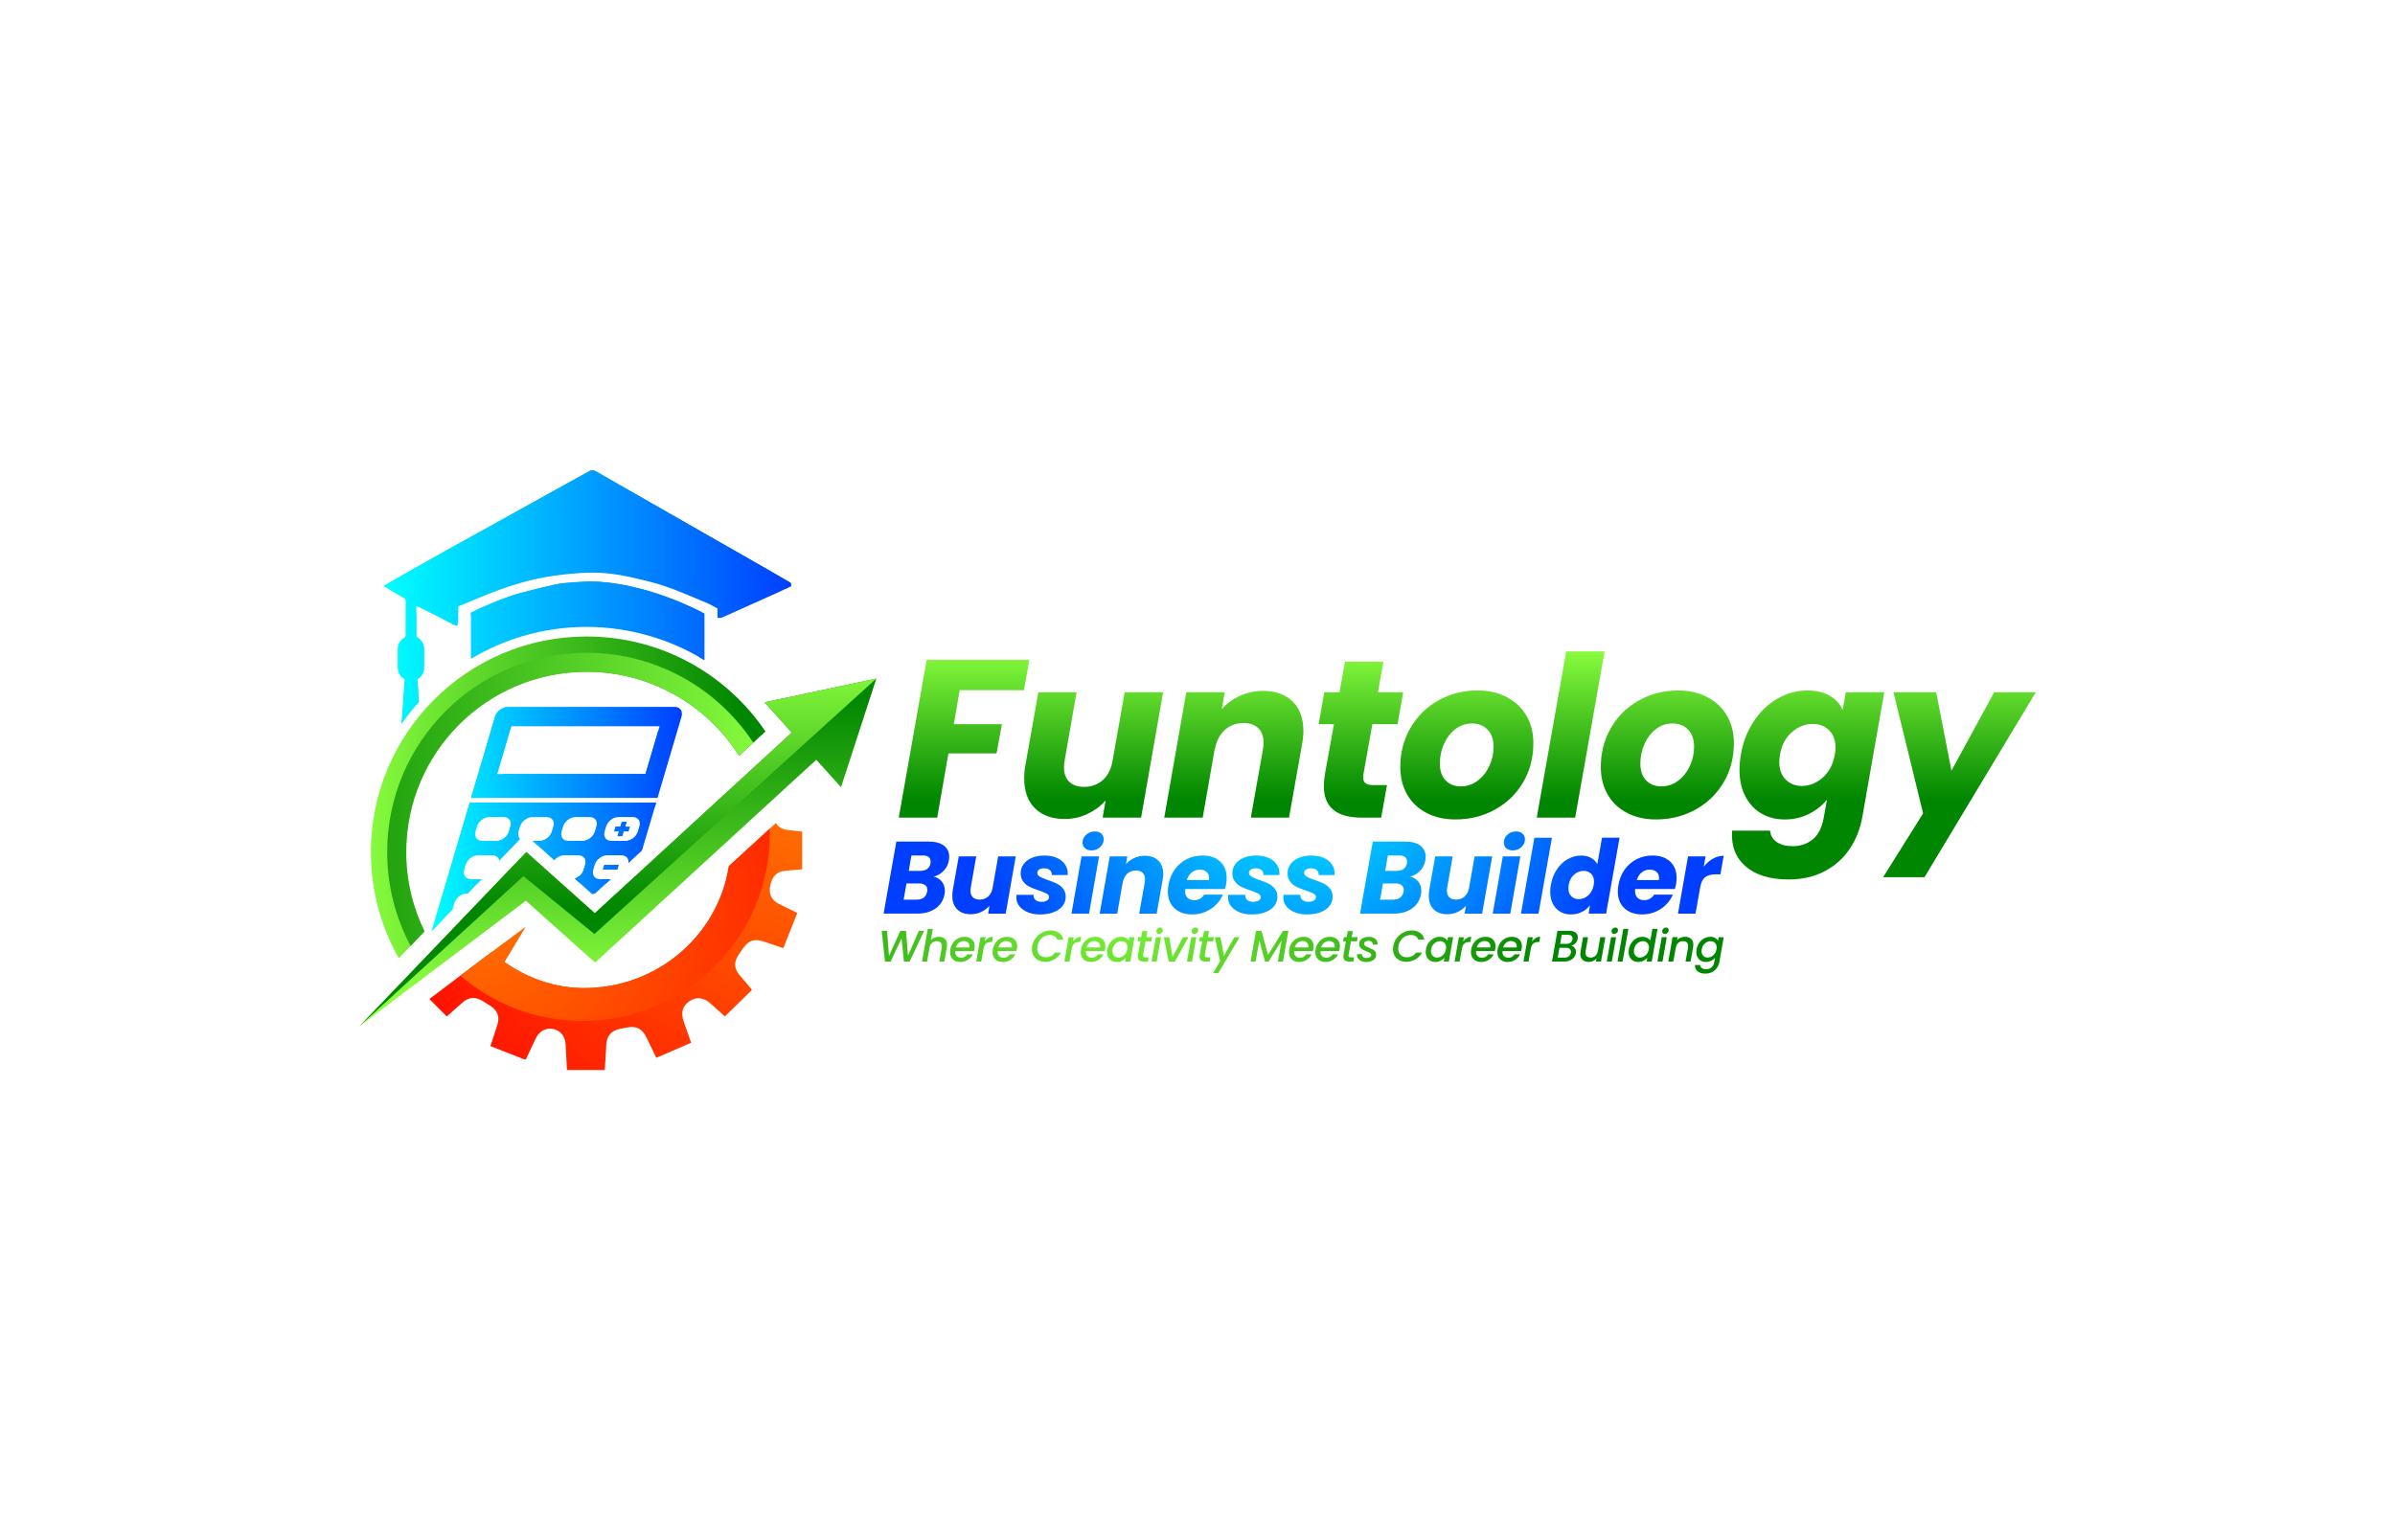<?xml version="1.0" encoding="UTF-8"?>
<svg id="Layer_1" xmlns="http://www.w3.org/2000/svg" xmlns:xlink="http://www.w3.org/1999/xlink" version="1.1" viewBox="0 0 1283.06 825.39">
  <!-- Generator: Adobe Illustrator 29.7.1, SVG Export Plug-In . SVG Version: 2.1.1 Build 8)  -->
  <defs>
    <style>
      .st0 {
        fill: url(#linear-gradient2);
      }

      .st1 {
        fill: url(#linear-gradient1);
      }

      .st2 {
        fill: url(#linear-gradient9);
      }

      .st3 {
        fill: url(#linear-gradient3);
      }

      .st4 {
        fill: url(#linear-gradient6);
      }

      .st5 {
        fill: url(#linear-gradient8);
      }

      .st6 {
        fill: url(#linear-gradient7);
      }

      .st7 {
        fill: url(#linear-gradient5);
      }

      .st8 {
        fill: url(#linear-gradient4);
      }

      .st9 {
        fill: url(#radial-gradient36);
      }

      .st10 {
        fill: url(#radial-gradient37);
      }

      .st11 {
        fill: url(#radial-gradient34);
      }

      .st12 {
        fill: url(#radial-gradient33);
      }

      .st13 {
        fill: url(#radial-gradient38);
      }

      .st14 {
        fill: url(#radial-gradient32);
      }

      .st15 {
        fill: url(#radial-gradient30);
      }

      .st16 {
        fill: url(#radial-gradient31);
      }

      .st17 {
        fill: url(#radial-gradient35);
      }

      .st18 {
        fill: url(#radial-gradient39);
      }

      .st19 {
        fill: url(#radial-gradient51);
      }

      .st20 {
        fill: url(#radial-gradient50);
      }

      .st21 {
        fill: url(#radial-gradient23);
      }

      .st22 {
        fill: url(#radial-gradient22);
      }

      .st23 {
        fill: url(#radial-gradient20);
      }

      .st24 {
        fill: url(#radial-gradient26);
      }

      .st25 {
        fill: url(#radial-gradient25);
      }

      .st26 {
        fill: url(#radial-gradient24);
      }

      .st27 {
        fill: url(#radial-gradient27);
      }

      .st28 {
        fill: url(#radial-gradient21);
      }

      .st29 {
        fill: url(#radial-gradient28);
      }

      .st30 {
        fill: url(#radial-gradient29);
      }

      .st31 {
        fill: url(#radial-gradient16);
      }

      .st32 {
        fill: url(#radial-gradient17);
      }

      .st33 {
        fill: url(#radial-gradient12);
      }

      .st34 {
        fill: url(#radial-gradient15);
      }

      .st35 {
        fill: url(#radial-gradient18);
      }

      .st36 {
        fill: url(#radial-gradient10);
      }

      .st37 {
        fill: url(#radial-gradient19);
      }

      .st38 {
        fill: url(#radial-gradient13);
      }

      .st39 {
        fill: url(#radial-gradient11);
      }

      .st40 {
        fill: url(#radial-gradient14);
      }

      .st41 {
        fill: url(#radial-gradient42);
      }

      .st42 {
        fill: url(#radial-gradient41);
      }

      .st43 {
        fill: url(#radial-gradient40);
      }

      .st44 {
        fill: url(#radial-gradient45);
      }

      .st45 {
        fill: url(#radial-gradient44);
      }

      .st46 {
        fill: url(#radial-gradient43);
      }

      .st47 {
        fill: url(#radial-gradient49);
      }

      .st48 {
        fill: url(#radial-gradient48);
      }

      .st49 {
        fill: url(#radial-gradient47);
      }

      .st50 {
        fill: url(#radial-gradient46);
      }

      .st51 {
        fill: url(#linear-gradient13);
      }

      .st52 {
        fill: url(#linear-gradient12);
      }

      .st53 {
        fill: url(#linear-gradient15);
      }

      .st54 {
        fill: url(#linear-gradient16);
      }

      .st55 {
        fill: url(#linear-gradient11);
      }

      .st56 {
        fill: url(#linear-gradient10);
      }

      .st57 {
        fill: url(#linear-gradient14);
      }

      .st58 {
        fill: url(#radial-gradient);
      }

      .st59 {
        fill: url(#linear-gradient);
      }

      .st60 {
        fill: url(#radial-gradient1);
      }

      .st61 {
        fill: url(#radial-gradient6);
      }

      .st62 {
        fill: url(#radial-gradient9);
      }

      .st63 {
        fill: url(#radial-gradient8);
      }

      .st64 {
        fill: url(#radial-gradient3);
      }

      .st65 {
        fill: url(#radial-gradient2);
      }

      .st66 {
        fill: url(#radial-gradient5);
      }

      .st67 {
        fill: url(#radial-gradient4);
      }

      .st68 {
        fill: url(#radial-gradient7);
      }
    </style>
    <linearGradient id="linear-gradient" x1="330.97" y1="532.16" x2="330.97" y2="373.33" gradientUnits="userSpaceOnUse">
      <stop offset="0" stop-color="#8cff3f"/>
      <stop offset="1" stop-color="#008600"/>
    </linearGradient>
    <linearGradient id="linear-gradient1" x1="231.28" y1="438.98" x2="365.34" y2="438.98" gradientUnits="userSpaceOnUse">
      <stop offset="0" stop-color="aqua"/>
      <stop offset="1" stop-color="#003fff"/>
    </linearGradient>
    <linearGradient id="linear-gradient2" x2="365.18" xlink:href="#linear-gradient1"/>
    <linearGradient id="linear-gradient3" x1="205.65" y1="319.93" x2="423.78" y2="319.93" xlink:href="#linear-gradient1"/>
    <linearGradient id="linear-gradient4" x1="205.65" y1="319.93" x2="423.78" y2="319.93" xlink:href="#linear-gradient1"/>
    <linearGradient id="linear-gradient5" x1="330.97" y1="352.04" x2="330.97" y2="486.56" xlink:href="#linear-gradient"/>
    <linearGradient id="linear-gradient6" x1="189.32" y1="427.29" x2="398.28" y2="427.29" xlink:href="#linear-gradient"/>
    <linearGradient id="linear-gradient7" x1="418.24" y1="428.36" x2="140.69" y2="428.36" xlink:href="#linear-gradient"/>
    <radialGradient id="radial-gradient" cx="432.49" cy="429.46" fx="432.49" fy="429.46" r="269.78" gradientUnits="userSpaceOnUse">
      <stop offset="0" stop-color="#ff7200"/>
      <stop offset="1" stop-color="red"/>
    </radialGradient>
    <radialGradient id="radial-gradient1" cx="257.18" cy="487.53" fx="257.18" fy="487.53" r="251.45" xlink:href="#radial-gradient"/>
    <radialGradient id="radial-gradient2" cx="257.18" cy="487.53" fx="257.18" fy="487.53" r="251.45" xlink:href="#radial-gradient"/>
    <linearGradient id="linear-gradient8" x1="516.47" y1="346.68" x2="516.47" y2="428.51" xlink:href="#linear-gradient"/>
    <linearGradient id="linear-gradient9" x1="585.9" y1="346.68" x2="585.9" y2="428.51" xlink:href="#linear-gradient"/>
    <linearGradient id="linear-gradient10" x1="660.98" y1="346.68" x2="660.98" y2="428.51" xlink:href="#linear-gradient"/>
    <linearGradient id="linear-gradient11" x1="729.09" y1="346.68" x2="729.09" y2="428.51" xlink:href="#linear-gradient"/>
    <linearGradient id="linear-gradient12" x1="785.81" y1="346.68" x2="785.81" y2="428.51" xlink:href="#linear-gradient"/>
    <linearGradient id="linear-gradient13" x1="841.45" y1="346.68" x2="841.45" y2="428.51" xlink:href="#linear-gradient"/>
    <linearGradient id="linear-gradient14" x1="893.23" y1="346.68" x2="893.23" y2="428.51" xlink:href="#linear-gradient"/>
    <linearGradient id="linear-gradient15" x1="968.64" y1="346.68" x2="968.64" y2="428.51" xlink:href="#linear-gradient"/>
    <linearGradient id="linear-gradient16" x1="1049.73" y1="346.68" x2="1049.73" y2="428.51" xlink:href="#linear-gradient"/>
    <radialGradient id="radial-gradient3" cx="695.14" cy="405.5" fx="695.14" fy="405.5" r="180.21" gradientUnits="userSpaceOnUse">
      <stop offset="0" stop-color="aqua"/>
      <stop offset="1" stop-color="#003fff"/>
    </radialGradient>
    <radialGradient id="radial-gradient4" cx="695.14" cy="405.5" fx="695.14" fy="405.5" r="180.21" xlink:href="#radial-gradient3"/>
    <radialGradient id="radial-gradient5" cx="695.14" cy="405.5" fx="695.14" fy="405.5" r="180.21" xlink:href="#radial-gradient3"/>
    <radialGradient id="radial-gradient6" cx="695.14" cy="405.5" fx="695.14" fy="405.5" r="180.21" xlink:href="#radial-gradient3"/>
    <radialGradient id="radial-gradient7" cx="695.14" cy="405.5" fx="695.14" fy="405.5" r="180.21" xlink:href="#radial-gradient3"/>
    <radialGradient id="radial-gradient8" cx="695.14" cy="405.5" fx="695.14" fy="405.5" r="180.21" xlink:href="#radial-gradient3"/>
    <radialGradient id="radial-gradient9" cx="695.14" cy="405.5" fx="695.14" fy="405.5" r="180.21" xlink:href="#radial-gradient3"/>
    <radialGradient id="radial-gradient10" cx="695.14" cy="405.5" fx="695.14" fy="405.5" r="180.21" xlink:href="#radial-gradient3"/>
    <radialGradient id="radial-gradient11" cx="695.14" fx="695.14" r="180.21" xlink:href="#radial-gradient3"/>
    <radialGradient id="radial-gradient12" cx="695.14" cy="405.5" fx="695.14" fy="405.5" r="180.21" xlink:href="#radial-gradient3"/>
    <radialGradient id="radial-gradient13" cx="695.14" cy="405.5" fx="695.14" fy="405.5" r="180.21" xlink:href="#radial-gradient3"/>
    <radialGradient id="radial-gradient14" cx="695.14" cy="405.5" fx="695.14" fy="405.5" r="180.21" xlink:href="#radial-gradient3"/>
    <radialGradient id="radial-gradient15" cx="695.14" cy="405.5" fx="695.14" fy="405.5" r="180.21" xlink:href="#radial-gradient3"/>
    <radialGradient id="radial-gradient16" cx="695.14" cy="405.5" fx="695.14" fy="405.5" r="180.21" xlink:href="#radial-gradient3"/>
    <radialGradient id="radial-gradient17" cx="695.14" cy="405.5" fx="695.14" fy="405.5" r="180.21" xlink:href="#radial-gradient3"/>
    <radialGradient id="radial-gradient18" cx="599.93" cy="462.24" fx="599.93" fy="462.24" r="234.38" gradientUnits="userSpaceOnUse">
      <stop offset="0" stop-color="#8cff3f"/>
      <stop offset="1" stop-color="#008600"/>
    </radialGradient>
    <radialGradient id="radial-gradient19" cx="599.93" cy="462.24" fx="599.93" fy="462.24" r="234.38" xlink:href="#radial-gradient18"/>
    <radialGradient id="radial-gradient20" cx="599.93" cy="462.24" fx="599.93" fy="462.24" r="234.38" xlink:href="#radial-gradient18"/>
    <radialGradient id="radial-gradient21" cx="599.93" cy="462.24" fx="599.93" fy="462.24" r="234.38" xlink:href="#radial-gradient18"/>
    <radialGradient id="radial-gradient22" cx="599.93" cy="462.24" fx="599.93" fy="462.24" r="234.38" xlink:href="#radial-gradient18"/>
    <radialGradient id="radial-gradient23" cx="599.93" cy="462.24" fx="599.93" fy="462.24" r="234.38" xlink:href="#radial-gradient18"/>
    <radialGradient id="radial-gradient24" cx="599.93" cy="462.24" fx="599.93" fy="462.24" r="234.38" xlink:href="#radial-gradient18"/>
    <radialGradient id="radial-gradient25" cx="599.93" cy="462.24" fx="599.93" fy="462.24" r="234.38" xlink:href="#radial-gradient18"/>
    <radialGradient id="radial-gradient26" cx="599.93" cy="462.24" fx="599.93" fy="462.24" r="234.38" xlink:href="#radial-gradient18"/>
    <radialGradient id="radial-gradient27" cx="599.93" cy="462.24" fx="599.93" fy="462.24" r="234.38" xlink:href="#radial-gradient18"/>
    <radialGradient id="radial-gradient28" cx="599.93" cy="462.24" fx="599.93" fy="462.24" r="234.38" xlink:href="#radial-gradient18"/>
    <radialGradient id="radial-gradient29" cx="599.93" cy="462.24" fx="599.93" fy="462.24" r="234.38" xlink:href="#radial-gradient18"/>
    <radialGradient id="radial-gradient30" cx="599.93" cy="462.24" fx="599.93" fy="462.24" r="234.38" xlink:href="#radial-gradient18"/>
    <radialGradient id="radial-gradient31" cx="599.93" cy="462.24" fx="599.93" fy="462.24" r="234.38" xlink:href="#radial-gradient18"/>
    <radialGradient id="radial-gradient32" cx="599.93" cy="462.24" fx="599.93" fy="462.24" r="234.38" xlink:href="#radial-gradient18"/>
    <radialGradient id="radial-gradient33" cx="599.93" cy="462.24" fx="599.93" fy="462.24" r="234.38" xlink:href="#radial-gradient18"/>
    <radialGradient id="radial-gradient34" cx="599.93" cy="462.24" fx="599.93" fy="462.24" r="234.38" xlink:href="#radial-gradient18"/>
    <radialGradient id="radial-gradient35" cx="599.93" cy="462.24" fx="599.93" fy="462.24" r="234.38" xlink:href="#radial-gradient18"/>
    <radialGradient id="radial-gradient36" cx="599.93" cy="462.24" fx="599.93" fy="462.24" r="234.38" xlink:href="#radial-gradient18"/>
    <radialGradient id="radial-gradient37" cx="599.93" cy="462.24" fx="599.93" fy="462.24" r="234.38" xlink:href="#radial-gradient18"/>
    <radialGradient id="radial-gradient38" cx="599.93" cy="462.24" fx="599.93" fy="462.24" r="234.38" xlink:href="#radial-gradient18"/>
    <radialGradient id="radial-gradient39" cx="599.93" cy="462.24" fx="599.93" fy="462.24" r="234.38" xlink:href="#radial-gradient18"/>
    <radialGradient id="radial-gradient40" cx="599.93" cy="462.24" fx="599.93" fy="462.24" r="234.38" xlink:href="#radial-gradient18"/>
    <radialGradient id="radial-gradient41" cx="599.93" cy="462.24" fx="599.93" fy="462.24" r="234.38" xlink:href="#radial-gradient18"/>
    <radialGradient id="radial-gradient42" cx="599.93" cy="462.24" fx="599.93" fy="462.24" r="234.38" xlink:href="#radial-gradient18"/>
    <radialGradient id="radial-gradient43" cx="599.93" cy="462.24" fx="599.93" fy="462.24" r="234.38" xlink:href="#radial-gradient18"/>
    <radialGradient id="radial-gradient44" cx="599.93" cy="462.24" fx="599.93" fy="462.24" r="234.38" xlink:href="#radial-gradient18"/>
    <radialGradient id="radial-gradient45" cx="599.93" cy="462.24" fx="599.93" fy="462.24" r="234.38" xlink:href="#radial-gradient18"/>
    <radialGradient id="radial-gradient46" cx="599.93" cy="462.24" fx="599.93" fy="462.24" r="234.38" xlink:href="#radial-gradient18"/>
    <radialGradient id="radial-gradient47" cx="599.93" cy="462.24" fx="599.93" fy="462.24" r="234.38" xlink:href="#radial-gradient18"/>
    <radialGradient id="radial-gradient48" cx="599.93" cy="462.24" fx="599.93" fy="462.24" r="234.38" xlink:href="#radial-gradient18"/>
    <radialGradient id="radial-gradient49" cx="599.93" cy="462.24" fx="599.93" fy="462.24" r="234.38" xlink:href="#radial-gradient18"/>
    <radialGradient id="radial-gradient50" cx="599.93" cy="462.24" fx="599.93" fy="462.24" r="234.38" xlink:href="#radial-gradient18"/>
    <radialGradient id="radial-gradient51" cx="599.93" cy="462.24" fx="599.93" fy="462.24" r="234.38" xlink:href="#radial-gradient18"/>
  </defs>
  <g>
    <polygon class="st59" points="469.48 363.64 409.6 376.36 424.19 392.56 318.64 489.37 281.96 456.59 192.45 550.04 281.73 482.69 318.81 515.83 437.31 407.14 450.56 421.86 469.48 363.64"/>
    <path class="st1" d="M330.85,448.09h2.56l.76-2.56h2.56l.76-2.56h-2.56l.76-2.56h-2.56l-.76,2.56h-2.56l-.76,2.56h2.56l-.76,2.56ZM361.51,378.93h-89.65c-2.83,0-5.8,2.29-6.64,5.12l-12.86,43.54h99.89l12.86-43.54c.84-2.83-.78-5.12-3.61-5.12ZM345.8,414.79h-79.4l7.56-25.61h79.4l-7.56,25.61ZM322.99,466.02h7.68l.76-2.56h-7.68l-.76,2.56ZM231.28,499.02l11.22-11.72c.04-.26.07-.52.15-.79l.76-2.56c.84-2.83,3.81-5.12,6.64-5.12h.57l7.36-7.68h-5.67c-2.83,0-4.45-2.29-3.61-5.12l.76-2.56c.84-2.83,3.81-5.12,6.64-5.12h7.68c2.01,0,3.39,1.17,3.73,2.86l11.12-11.61c-.95-.94-1.32-2.39-.83-4.05l.76-2.56c.84-2.83,3.81-5.12,6.64-5.12h7.68c2.83,0,4.45,2.29,3.61,5.12l-.76,2.56c-.84,2.83-3.81,5.12-6.64,5.12h-3.72l11.57,10.34c1.34-1.58,3.32-2.66,5.25-2.66h7.68c2.83,0,4.45,2.29,3.61,5.12l-.76,2.56c-.65,2.22-2.62,4.08-4.8,4.8l9.35,8.35c.49-.17.98-.26,1.48-.3l8.42-7.73h-5.72c-2.83,0-4.45-2.29-3.61-5.12l.76-2.56c.84-2.83,3.81-5.12,6.64-5.12h7.68c2.46,0,4,1.73,3.81,4.04l7.19-6.59,7.57-25.62h-99.89l-20.33,68.86ZM323.92,445.53l.76-2.56c.84-2.83,3.81-5.12,6.64-5.12h7.68c2.83,0,4.45,2.29,3.61,5.12l-.76,2.56c-.84,2.83-3.81,5.12-6.64,5.12h-7.68c-2.83,0-4.45-2.29-3.61-5.12ZM300.87,445.53l.76-2.56c.84-2.83,3.81-5.12,6.64-5.12h7.68c2.83,0,4.45,2.29,3.61,5.12l-.76,2.56c-.84,2.83-3.81,5.12-6.64,5.12h-7.68c-2.83,0-4.45-2.29-3.61-5.12ZM254.76,445.53l.76-2.56c.84-2.83,3.81-5.12,6.64-5.12h7.68c2.83,0,4.45,2.29,3.61,5.12l-.76,2.56c-.84,2.83-3.81,5.12-6.64,5.12h-7.68c-2.83,0-4.45-2.29-3.61-5.12Z"/>
    <path class="st0" d="M322.99,466.02h3.09l.05-.17h4.59l.7-2.39h-7.68l-.76,2.56ZM320.2,470.94c.43,1.54,1.76,2.58,3.66,2.58h.73l2.6-2.39h-5.72c-.46,0-.88-.08-1.28-.2ZM321.94,445.35c.7-2.37-.33-4.34-2.33-4.93.21.75.22,1.61-.05,2.54l-.76,2.56c-.84,2.83-3.81,5.12-6.64,5.12h-7.68c-.46,0-.88-.08-1.28-.2.43,1.54,1.76,2.58,3.66,2.58h7.68c2.83,0,5.8-2.29,6.64-5.12l.76-2.56ZM345.8,414.79h-76.31l-.7,2.39h79.4l7.56-25.61h-3.09l-6.86,23.23ZM333.12,440.4l-.76,2.56h-2.56l-.76,2.56h2.56l-.76,2.56h2.56l.05-.18h-2.03l.76-2.56h2.56l.7-2.39h-.53l.76-2.56h-2.56ZM231.28,499.02l4.47-4.66,18.25-61.81h96.8l.7-2.39h-99.89l-20.33,68.86ZM336.76,462.38l1-.91c-.33-.24-.71-.42-1.14-.55.12.45.18.94.14,1.46ZM361.51,378.93h-89.65c-2.83,0-5.8,2.29-6.64,5.12l-12.86,43.54h3.09l12.15-41.16c.84-2.83,3.81-5.12,6.64-5.12h89.65c.46,0,.88.08,1.28.2-.43-1.54-1.76-2.58-3.66-2.58ZM267.52,461.19l.19-.2c-.09-.03-.18-.07-.28-.09.03.1.06.19.08.29ZM296.55,440.43c.21.75.22,1.61-.05,2.54l-.76,2.56c-.84,2.83-3.81,5.12-6.64,5.12h-3.72l2.67,2.39h3.44c2.83,0,5.8-2.29,6.64-5.12l.76-2.56c.7-2.37-.33-4.34-2.33-4.93ZM313.55,460.92c.21.75.22,1.61-.05,2.54l-.76,2.56c-.65,2.22-2.62,4.08-4.8,4.8l2.58,2.31c2.1-.76,3.97-2.57,4.6-4.72l.76-2.56c.7-2.37-.33-4.34-2.33-4.93ZM342.66,440.43c.21.75.22,1.61-.05,2.54l-.76,2.56c-.84,2.83-3.81,5.12-6.64,5.12h-7.68c-.46,0-.88-.08-1.28-.2.43,1.54,1.76,2.58,3.66,2.58h7.68c2.83,0,5.8-2.29,6.64-5.12l.76-2.56c.7-2.37-.33-4.34-2.33-4.93ZM273.5,440.43c.21.75.22,1.61-.05,2.54l-.76,2.56c-.84,2.83-3.81,5.12-6.64,5.12h-7.68c-.46,0-.88-.08-1.28-.2.43,1.54,1.76,2.58,3.66,2.58h7.68c2.83,0,5.8-2.29,6.64-5.12l.76-2.56c.7-2.37-.33-4.34-2.33-4.93ZM251.05,470.94c.43,1.54,1.76,2.58,3.66,2.58h.99l2.29-2.39h-5.67c-.46,0-.88-.08-1.28-.2Z"/>
    <path class="st3" d="M343.62,315.63c-7.9-2.1-15.9-3.51-24.03-3.93-4.4-.22-8.85.13-13.26.42-3.07.2-6.16.52-9.17,1.18-5.86,1.27-11.69,2.71-17.49,4.27-7.91,2.12-15.47,5.27-22.93,8.61-1.55.69-3.04,1.51-4.46,2.22v24.68c18.12-10.87,39.32-17.13,61.98-17.13s44.7,6.51,63.06,17.77v-24.91c-1.95-1-3.76-1.99-5.63-2.86-9.07-4.22-18.38-7.76-28.08-10.33ZM423.7,312.51c-.22-.17-.37-.3-.54-.4-3.88-2.26-7.75-4.53-11.65-6.76-7.18-4.12-14.36-8.21-21.55-12.31-11.87-6.78-23.74-13.56-35.61-20.35-11.87-6.79-23.71-13.62-35.61-20.37-.66-.38-1.88-.42-2.54-.07-8.42,4.58-16.79,9.25-25.17,13.91-9,4.99-17.99,9.99-26.99,14.98-8.03,4.45-16.07,8.87-24.09,13.35-6.52,3.64-33.41,18.82-34.31,19.52.83.69,7.57,4.78,10.42,6.28.88.46,1.26,1.02,1.25,2.01-.03,5.98.01,11.96-.05,17.94,0,.39-.1.81-.25,1.21-2.32,1.15-3.94,3.52-3.94,6.29v10.1c0,2.65,1.49,4.94,3.66,6.14-.16,2.89-.38,5.77-.59,8.66-.36,5-.75,10-1.06,15,0,.08.01.16.02.24,2.86-4.12,5.96-8.05,9.3-11.78-.27-4.06-.54-8.12-.79-12.18,2.11-1.22,3.55-3.47,3.55-6.08v-10.1c0-2.84-1.69-5.28-4.12-6.39v-16.61c.87.2,13.92,6.82,19.75,9.93.54.29,1.21.33,2.07.55.23-.85.52-1.48.54-2.13.07-1.87,0-3.75.03-5.63.01-.74.12-1.47.21-2.55,7.44-3.02,14.63-6.22,22.02-8.88,9.5-3.42,19.24-6.17,29.28-7.52,5.8-.78,11.65-1.39,17.5-1.61,7.86-.29,15.68.67,23.34,2.39,6.34,1.42,12.73,2.85,18.86,4.97,7.61,2.63,15,5.94,22.44,9.04,1.84.77,3.54,1.86,5.3,2.8v4.98c.8,0,1.56.21,2.13-.03,3.52-1.51,7-3.13,10.49-4.7,6.62-2.97,13.26-5.92,19.88-8.92,2.33-1.05,4.61-2.22,6.87-3.33-.03-.72-.05-1.16-.07-1.59Z"/>
    <path class="st8" d="M423.7,312.51c-.22-.17-.37-.3-.54-.4-3.88-2.26-7.75-4.53-11.65-6.76-7.18-4.12-14.36-8.21-21.55-12.31-11.87-6.78-23.74-13.56-35.61-20.35-11.87-6.79-23.71-13.62-35.61-20.37-.66-.38-1.88-.42-2.54-.07-8.42,4.58-16.79,9.25-25.17,13.91-9,4.99-17.99,9.99-26.99,14.98-8.03,4.45-16.07,8.87-24.09,13.35-6.52,3.64-33.41,18.82-34.31,19.52.15.12.49.36.95.66,7.89-4.55,25.31-14.37,30.39-17.21,8.02-4.47,16.06-8.9,24.09-13.35,9-4.99,18-9.99,26.99-14.98,8.38-4.65,16.75-9.33,25.17-13.91.66-.36,1.88-.31,2.54.07,11.89,6.74,23.74,13.57,35.61,20.37,11.86,6.79,23.74,13.57,35.61,20.35,7.18,4.1,14.37,8.2,21.55,12.31,3.89,2.23,7.77,4.51,11.65,6.76.17.1.32.24.54.4,0,.04,0,.07,0,.11,1.02-.5,2.03-1.01,3.04-1.5-.03-.72-.05-1.16-.07-1.59ZM214.05,344.41c.05-.14.09-.28.13-.42-.1.16-.19.34-.28.51.05-.03.1-.06.15-.09ZM343.62,315.63c-7.9-2.1-15.9-3.51-24.03-3.93-4.4-.22-8.85.13-13.26.42-3.07.2-6.16.52-9.17,1.18-5.86,1.27-11.69,2.71-17.49,4.27-7.91,2.12-15.47,5.27-22.93,8.61-1.55.69-3.04,1.51-4.46,2.22v1.47c.49-.24.98-.49,1.49-.72,7.46-3.35,15.01-6.49,22.93-8.61,5.79-1.56,11.62-3,17.49-4.27,3-.65,6.1-.97,9.17-1.18,4.41-.29,8.86-.64,13.26-.42,8.14.41,16.13,1.83,24.03,3.93,9.69,2.57,19,6.11,28.08,10.33,1.87.87,3.68,1.86,5.63,2.86v20.18c1,.57,1.99,1.16,2.97,1.76v-24.91c-1.95-1-3.76-1.99-5.63-2.86-9.07-4.22-18.38-7.76-28.08-10.33ZM223.05,341.34v-12.28c-1.61-.79-2.74-1.31-2.97-1.36v16.61c2.42,1.11,4.12,3.55,4.12,6.39v10.1c0,2.61-1.44,4.87-3.55,6.08.25,4.06.52,8.12.79,12.18-2.2,2.45-4.29,5.01-6.28,7.64-.02.31-.04.61-.06.92,0,.08.01.16.02.24,2.86-4.12,5.96-8.05,9.3-11.78-.27-4.06-.54-8.12-.79-12.18,2.11-1.22,3.55-3.47,3.55-6.08v-10.1c0-2.84-1.69-5.28-4.12-6.39ZM242.47,330.43c-.02,1.35,0,2.7-.02,4.05.11.06.24.13.34.18.54.29,1.21.33,2.07.55.23-.85.52-1.48.54-2.13.07-1.87,0-3.75.03-5.63,0-.24.02-.48.04-.74-.93.39-1.86.78-2.8,1.16-.09,1.07-.2,1.81-.21,2.55Z"/>
    <polygon class="st7" points="424.19 392.56 318.64 489.37 281.96 456.59 192.45 550.04 280.4 469.51 318.44 500.53 469.48 363.64 409.6 376.36 424.19 392.56"/>
    <path class="st4" d="M217.61,456.66c0-53.38,43.28-96.66,96.66-96.66,34.37,0,64.52,17.95,81.66,44.97l14.15-12.97c-20.77-30.72-55.93-50.91-95.81-50.91-63.83,0-115.58,51.75-115.58,115.58,0,20.67,5.45,40.05,14.96,56.84l13.78-14.38c-6.28-12.82-9.82-27.22-9.82-42.46Z"/>
    <path class="st6" d="M314.27,360c34.37,0,64.52,17.95,81.66,44.97l7.61-6.98c-19.1-29.01-51.94-48.17-89.27-48.17-59.01,0-106.84,47.83-106.84,106.84,0,18.16,4.55,35.26,12.54,50.24l7.45-7.78c-6.28-12.82-9.82-27.22-9.82-42.46,0-53.38,43.28-96.66,96.66-96.66Z"/>
    <path class="st58" d="M420.65,466.62c3-.28,6-.52,9.08-.78v-20.22c-2.57-.27-5-.55-7.43-.79-3.07-.31-5.3-1.58-6.67-3.76l-25.18,23.1c-5.74,37.27-38.7,65.68-78.24,65.33-18.17-.16-35.37-7.57-48.8-19.32l-33.4,25.19c3.11,3.11,6.21,6.2,9.37,9.35,2.76-2.46,5.6-5.1,8.54-7.61,3.16-2.71,6.56-3.01,10.1-.99,1.73.99,3.43,2.06,5.08,3.18,3.53,2.4,4.67,5.67,3.38,9.83-1.15,3.69-2.4,7.35-3.75,11.46,3.39,1.33,6.44,2.52,9.48,3.71,3.12,1.22,6.24,2.45,9.16,3.59.45-.52.56-.6.6-.7,1.65-3.51,3.28-7.02,4.95-10.52,2.02-4.23,5.56-6.11,9.68-5.19,3.87.86,6.21,3.97,6.45,8.56.23,4.43.46,8.86.69,13.36h20.27c.28-4.72.52-9.27.82-13.81.29-4.43,2.64-7.18,6.92-8.15,1.26-.29,2.53-.51,3.8-.76,5.42-1.06,8.41.42,10.83,5.37,1.73,3.55,3.45,7.12,5.23,10.8,6.41-2.77,12.41-5.36,18.67-8.06-1.4-3.97-2.74-7.71-4.04-11.46-1.64-4.72-.58-8.33,3.16-10.82,3.67-2.45,7.58-2.04,11.23,1.22,2.67,2.39,5.33,4.8,7.7,6.95,5.04-4.93,9.73-9.52,14.44-14.12-.08-.19-.12-.44-.27-.61-2.05-2.42-4.14-4.81-6.18-7.24-3.14-3.73-3.3-7.14-.54-11.24.72-1.07,1.47-2.13,2.21-3.19,3.1-4.42,6.1-5.41,11.23-3.7,3.41,1.14,6.82,2.29,10.43,3.5,2.56-6.44,4.98-12.52,7.5-18.86-3.49-1.7-6.77-3.23-9.98-4.9-3.91-2.02-5.43-5.39-4.54-9.71,1.05-5.08,3.52-7.55,8.03-7.97Z"/>
    <path class="st60" d="M412.35,444.07l-21.9,20.09c-5.74,37.27-38.7,65.68-78.24,65.33-18.17-.16-35.37-7.57-48.8-19.32l-16.8,12.67c17.57,15.12,40.42,24.28,65.42,24.28,55.44,0,100.39-44.94,100.39-100.39,0-.89-.04-1.77-.07-2.66Z"/>
    <polygon class="st65" points="262.69 510.71 281.65 496.61 266.57 521.69 262.69 510.71"/>
  </g>
  <g>
    <g>
      <path class="st5" d="M551.45,353.62l-2.89,16.26h-34.44l-3.13,18.19h25.77l-2.89,15.66h-25.77l-6.02,34.44h-20.59l14.93-84.54h55.04Z"/>
      <path class="st2" d="M623.11,370.96l-11.8,67.2h-20.59l1.57-9.15c-2.65,2.97-5.88,5.36-9.7,7.17-3.81,1.81-7.89,2.71-12.22,2.71-6.74,0-12.04-1.91-15.9-5.72-3.85-3.81-5.78-9.13-5.78-15.96,0-2.57.2-4.9.6-6.98l6.98-39.26h20.47l-6.38,36.49c-.24,1.29-.36,2.53-.36,3.73,0,3.37.94,5.96,2.83,7.77,1.89,1.81,4.52,2.71,7.89,2.71,3.85,0,7.12-1.14,9.81-3.43,2.69-2.29,4.47-5.56,5.36-9.82l6.62-37.45h20.59Z"/>
      <path class="st56" d="M692.48,375.9c3.85,3.78,5.78,9.03,5.78,15.78,0,2.25-.24,4.66-.72,7.23l-6.98,39.26h-20.47l6.5-36.49c.24-1.36.36-2.57.36-3.61,0-3.37-.94-5.98-2.83-7.83-1.89-1.85-4.52-2.77-7.89-2.77-4.02,0-7.39,1.25-10.12,3.73-2.73,2.49-4.5,5.98-5.3,10.48v-.6l-6.5,37.09h-20.59l11.8-67.2h20.59l-1.57,9.03c2.65-2.97,5.88-5.34,9.7-7.11,3.81-1.76,7.93-2.65,12.34-2.65,6.74,0,12.04,1.89,15.9,5.66Z"/>
      <path class="st55" d="M730.41,415.04c-.08.4-.12.92-.12,1.57,0,1.44.42,2.49,1.26,3.13.84.64,2.23.96,4.15.96h7.35l-3.13,17.46h-10.48c-13.49,0-20.23-5.66-20.23-16.98,0-1.69.2-3.81.6-6.38l4.82-26.74h-8.19l3.01-17.1h8.19l2.89-16.38h20.59l-2.89,16.38h13.49l-3.01,17.1h-13.49l-4.82,26.98Z"/>
      <path class="st52" d="M764.25,435.64c-4.5-2.33-7.97-5.62-10.41-9.88-2.45-4.25-3.67-9.19-3.67-14.81,0-7.63,1.81-14.57,5.42-20.83,3.61-6.26,8.59-11.18,14.93-14.75,6.34-3.57,13.41-5.36,21.2-5.36,5.78,0,10.94,1.18,15.47,3.55,4.53,2.37,8.05,5.68,10.54,9.94,2.49,4.26,3.73,9.19,3.73,14.81,0,7.71-1.83,14.67-5.48,20.89-3.66,6.22-8.67,11.1-15.06,14.63-6.38,3.53-13.47,5.3-21.26,5.3-5.78,0-10.92-1.16-15.42-3.49ZM791.65,418.35c2.69-2.05,4.77-4.7,6.26-7.95,1.49-3.25,2.23-6.64,2.23-10.18,0-4.01-1.08-7.11-3.25-9.27-2.17-2.17-4.9-3.25-8.19-3.25-3.45,0-6.48,1.02-9.09,3.07s-4.64,4.72-6.08,8.01c-1.44,3.29-2.17,6.75-2.17,10.36,0,3.94,1.04,6.97,3.13,9.09,2.09,2.13,4.77,3.19,8.07,3.19s6.4-1.02,9.09-3.07Z"/>
      <path class="st51" d="M859.63,349.05l-15.77,89.12h-20.59l15.78-89.12h20.59Z"/>
      <path class="st57" d="M871.67,435.64c-4.5-2.33-7.97-5.62-10.41-9.88-2.45-4.25-3.67-9.19-3.67-14.81,0-7.63,1.81-14.57,5.42-20.83,3.61-6.26,8.59-11.18,14.93-14.75,6.34-3.57,13.41-5.36,21.2-5.36,5.78,0,10.94,1.18,15.47,3.55,4.53,2.37,8.05,5.68,10.54,9.94,2.49,4.26,3.73,9.19,3.73,14.81,0,7.71-1.83,14.67-5.48,20.89-3.66,6.22-8.67,11.1-15.06,14.63-6.38,3.53-13.47,5.3-21.26,5.3-5.78,0-10.92-1.16-15.42-3.49ZM899.07,418.35c2.69-2.05,4.77-4.7,6.26-7.95,1.49-3.25,2.23-6.64,2.23-10.18,0-4.01-1.08-7.11-3.25-9.27-2.17-2.17-4.9-3.25-8.19-3.25-3.45,0-6.48,1.02-9.09,3.07s-4.64,4.72-6.08,8.01c-1.44,3.29-2.17,6.75-2.17,10.36,0,3.94,1.04,6.97,3.13,9.09,2.09,2.13,4.77,3.19,8.07,3.19s6.4-1.02,9.09-3.07Z"/>
      <path class="st53" d="M980.3,372.89c3.29,1.93,5.58,4.46,6.87,7.59l1.69-9.51h20.59l-11.8,67.08c-1.12,6.18-3.35,11.78-6.68,16.8-3.33,5.02-7.79,9.01-13.37,11.98-5.58,2.97-12.06,4.46-19.45,4.46-9.96,0-17.62-2.35-23-7.05-5.38-4.7-7.79-11.06-7.23-19.09h20.35c.24,2.57,1.42,4.6,3.55,6.08,2.13,1.48,4.96,2.23,8.49,2.23,4.26,0,7.87-1.23,10.84-3.67,2.97-2.45,4.94-6.36,5.9-11.74l1.69-9.51c-2.57,3.13-5.8,5.68-9.69,7.65-3.9,1.97-8.21,2.95-12.95,2.95s-8.93-1.08-12.59-3.25c-3.65-2.17-6.5-5.26-8.55-9.27-2.05-4.01-3.07-8.71-3.07-14.09,0-2.49.24-5.18.72-8.07,1.21-6.9,3.57-12.97,7.11-18.19,3.53-5.22,7.79-9.23,12.76-12.04,4.98-2.81,10.24-4.21,15.78-4.21,4.74,0,8.75.96,12.04,2.89ZM983.31,400.59c0-3.93-1.14-7.02-3.43-9.27-2.29-2.25-5.2-3.37-8.73-3.37-4.09,0-7.83,1.47-11.2,4.4-3.37,2.93-5.5,6.97-6.38,12.1-.24,1.44-.36,2.77-.36,3.97,0,3.94,1.14,7.05,3.43,9.33,2.29,2.29,5.16,3.43,8.61,3.43,4.09,0,7.83-1.48,11.2-4.46,3.37-2.97,5.54-7.02,6.5-12.16.24-1.45.36-2.77.36-3.97Z"/>
      <path class="st54" d="M1037.26,370.96l8.19,42.03,22.88-42.03h22.28l-59.61,99.11h-22.16l21.43-34.2-15.9-64.91h22.88Z"/>
    </g>
    <g>
      <path class="st64" d="M505.53,466.67c-1.47,1.5-3.22,2.55-5.28,3.13,1.83.4,3.28,1.3,4.35,2.69,1.06,1.39,1.59,3.02,1.59,4.89,0,.59-.06,1.15-.16,1.71-.55,3.22-2.13,5.78-4.73,7.67-2.6,1.89-5.92,2.83-9.95,2.83h-17.98l6.82-38.59h17.37c3.48,0,6.17.71,8.08,2.14,1.91,1.43,2.86,3.41,2.86,5.94,0,.62-.05,1.26-.16,1.92-.41,2.27-1.34,4.16-2.81,5.66ZM496.79,476.84c0-1.06-.38-1.9-1.15-2.5-.77-.6-1.83-.91-3.19-.91h-6.82l-1.54,8.69h6.93c1.61,0,2.89-.37,3.85-1.1.95-.73,1.56-1.8,1.81-3.19.07-.44.11-.77.11-.99ZM496.73,465.63c.95-.7,1.54-1.7,1.76-3.02.04-.22.06-.51.06-.88,0-1.06-.35-1.88-1.04-2.45-.7-.57-1.72-.85-3.08-.85h-6.16l-1.43,8.25h6.1c1.58,0,2.84-.35,3.79-1.04Z"/>
      <path class="st67" d="M544.17,458.92l-5.39,30.68h-9.4l.71-4.18c-1.21,1.36-2.68,2.45-4.43,3.27-1.74.83-3.6,1.24-5.58,1.24-3.08,0-5.5-.87-7.26-2.61-1.76-1.74-2.64-4.17-2.64-7.28,0-1.17.09-2.23.27-3.19l3.19-17.92h9.35l-2.92,16.66c-.11.59-.16,1.16-.16,1.71,0,1.54.43,2.72,1.29,3.55.86.82,2.06,1.24,3.6,1.24,1.76,0,3.25-.52,4.48-1.57,1.23-1.04,2.04-2.54,2.45-4.48l3.02-17.1h9.4Z"/>
      <path class="st66" d="M550.69,488.88c-1.93-.77-3.44-1.84-4.54-3.22-1.1-1.37-1.65-2.96-1.65-4.76,0-.26.04-.71.11-1.37h9.07c-.07,1.14.27,2.04,1.02,2.72s1.82,1.02,3.22,1.02c1.17,0,2.14-.22,2.91-.66.77-.44,1.15-1.06,1.15-1.87s-.41-1.38-1.24-1.84c-.82-.46-2.19-1.02-4.1-1.68-1.98-.66-3.64-1.31-4.97-1.95s-2.48-1.57-3.44-2.78c-.95-1.21-1.43-2.73-1.43-4.56s.53-3.42,1.59-4.87c1.06-1.45,2.56-2.57,4.48-3.38,1.93-.81,4.15-1.21,6.68-1.21s4.73.41,6.6,1.24c1.87.83,3.32,1.97,4.34,3.44,1.03,1.47,1.54,3.12,1.54,4.95l-.06.83h-8.52c.07-1.1-.26-1.98-.99-2.64-.74-.66-1.78-.99-3.14-.99-1.06,0-1.93.22-2.61.66-.68.44-1.02,1.04-1.02,1.81s.45,1.47,1.35,2.01c.9.53,2.3,1.13,4.21,1.79,1.98.66,3.62,1.31,4.92,1.95,1.3.64,2.42,1.54,3.35,2.69.94,1.15,1.4,2.59,1.4,4.32,0,1.98-.6,3.68-1.79,5.11-1.19,1.43-2.82,2.52-4.89,3.27-2.07.75-4.42,1.13-7.06,1.13-2.42,0-4.59-.38-6.51-1.15Z"/>
      <path class="st61" d="M588.81,458.92l-5.39,30.68h-9.4l5.39-30.68h9.4ZM581.25,454.55c-.86-.79-1.29-1.79-1.29-3,0-1.65.64-3.06,1.92-4.23,1.28-1.17,2.84-1.76,4.67-1.76,1.47,0,2.62.39,3.46,1.18s1.27,1.8,1.27,3.05c0,1.61-.64,3-1.92,4.18-1.28,1.17-2.82,1.76-4.62,1.76-1.47,0-2.63-.39-3.49-1.18Z"/>
      <path class="st68" d="M620.53,461.18c1.76,1.72,2.64,4.12,2.64,7.2,0,1.03-.11,2.13-.33,3.3l-3.19,17.92h-9.35l2.97-16.66c.11-.62.16-1.17.16-1.65,0-1.54-.43-2.73-1.29-3.57-.86-.84-2.06-1.26-3.6-1.26-1.83,0-3.37.57-4.62,1.7-1.25,1.14-2.05,2.73-2.42,4.78v-.27l-2.97,16.93h-9.4l5.39-30.68h9.4l-.72,4.12c1.21-1.36,2.68-2.44,4.43-3.24,1.74-.81,3.62-1.21,5.64-1.21,3.08,0,5.5.86,7.26,2.58Z"/>
      <path class="st63" d="M653.66,461.7c2.33,2.14,3.49,5.07,3.49,8.77,0,1.21-.09,2.29-.27,3.24-.15.84-.37,1.74-.66,2.69h-21.28c-.04.22-.05.57-.05,1.04,0,1.61.44,2.84,1.32,3.68.88.84,2.05,1.26,3.52,1.26,2.34,0,4.14-.99,5.39-2.97h10.01c-1.32,3.12-3.46,5.66-6.43,7.64-2.97,1.98-6.3,2.97-10.01,2.97-3.96,0-7.12-1.1-9.48-3.3-2.36-2.2-3.55-5.18-3.55-8.96,0-1.13.11-2.31.33-3.52.55-3.19,1.68-5.97,3.41-8.36,1.72-2.38,3.87-4.21,6.43-5.5,2.57-1.28,5.37-1.92,8.41-1.92,3.96,0,7.1,1.07,9.43,3.22ZM647.75,470.58c0-1.47-.46-2.59-1.38-3.38-.92-.79-2.13-1.18-3.63-1.18-1.61,0-3.03.49-4.26,1.46-1.23.97-2.11,2.35-2.67,4.15h11.82c.07-.51.11-.86.11-1.04Z"/>
      <path class="st62" d="M664.1,488.88c-1.93-.77-3.44-1.84-4.54-3.22-1.1-1.37-1.65-2.96-1.65-4.76,0-.26.04-.71.11-1.37h9.07c-.07,1.14.27,2.04,1.02,2.72.75.68,1.82,1.02,3.22,1.02,1.17,0,2.14-.22,2.91-.66.77-.44,1.15-1.06,1.15-1.87s-.41-1.38-1.24-1.84c-.82-.46-2.19-1.02-4.1-1.68-1.98-.66-3.64-1.31-4.97-1.95s-2.48-1.57-3.44-2.78c-.95-1.21-1.43-2.73-1.43-4.56s.53-3.42,1.59-4.87c1.06-1.45,2.56-2.57,4.48-3.38,1.93-.81,4.15-1.21,6.68-1.21s4.73.41,6.6,1.24c1.87.83,3.32,1.97,4.34,3.44,1.03,1.47,1.54,3.12,1.54,4.95l-.06.83h-8.52c.07-1.1-.26-1.98-.99-2.64-.74-.66-1.78-.99-3.14-.99-1.06,0-1.93.22-2.61.66-.68.44-1.02,1.04-1.02,1.81s.45,1.47,1.35,2.01c.9.53,2.3,1.13,4.21,1.79,1.98.66,3.62,1.31,4.92,1.95s2.42,1.54,3.35,2.69c.94,1.15,1.4,2.59,1.4,4.32,0,1.98-.6,3.68-1.79,5.11-1.19,1.43-2.82,2.52-4.89,3.27-2.07.75-4.42,1.13-7.06,1.13-2.42,0-4.59-.38-6.51-1.15Z"/>
      <path class="st36" d="M693.68,488.88c-1.93-.77-3.44-1.84-4.54-3.22-1.1-1.37-1.65-2.96-1.65-4.76,0-.26.04-.71.11-1.37h9.07c-.07,1.14.27,2.04,1.02,2.72.75.68,1.82,1.02,3.22,1.02,1.17,0,2.14-.22,2.91-.66.77-.44,1.15-1.06,1.15-1.87s-.41-1.38-1.24-1.84c-.82-.46-2.19-1.02-4.1-1.68-1.98-.66-3.64-1.31-4.97-1.95s-2.48-1.57-3.44-2.78c-.95-1.21-1.43-2.73-1.43-4.56s.53-3.42,1.59-4.87,2.56-2.57,4.48-3.38c1.93-.81,4.15-1.21,6.68-1.21s4.73.41,6.6,1.24c1.87.83,3.32,1.97,4.34,3.44,1.03,1.47,1.54,3.12,1.54,4.95l-.06.83h-8.52c.07-1.1-.26-1.98-.99-2.64-.74-.66-1.78-.99-3.14-.99-1.06,0-1.93.22-2.61.66s-1.02,1.04-1.02,1.81.45,1.47,1.35,2.01c.9.53,2.3,1.13,4.21,1.79,1.98.66,3.62,1.31,4.92,1.95,1.3.64,2.42,1.54,3.35,2.69.94,1.15,1.4,2.59,1.4,4.32,0,1.98-.6,3.68-1.79,5.11-1.19,1.43-2.82,2.52-4.89,3.27-2.07.75-4.42,1.13-7.06,1.13-2.42,0-4.59-.38-6.51-1.15Z"/>
      <path class="st39" d="M760.77,466.67c-1.47,1.5-3.22,2.55-5.28,3.13,1.83.4,3.28,1.3,4.35,2.69,1.06,1.39,1.59,3.02,1.59,4.89,0,.59-.06,1.15-.16,1.71-.55,3.22-2.13,5.78-4.73,7.67-2.6,1.89-5.92,2.83-9.95,2.83h-17.98l6.82-38.59h17.37c3.48,0,6.17.71,8.08,2.14s2.86,3.41,2.86,5.94c0,.62-.05,1.26-.16,1.92-.41,2.27-1.34,4.16-2.81,5.66ZM752.03,476.84c0-1.06-.38-1.9-1.15-2.5-.77-.6-1.83-.91-3.19-.91h-6.82l-1.54,8.69h6.93c1.61,0,2.89-.37,3.85-1.1.95-.73,1.56-1.8,1.81-3.19.07-.44.11-.77.11-.99ZM751.97,465.63c.95-.7,1.54-1.7,1.76-3.02.04-.22.06-.51.06-.88,0-1.06-.35-1.88-1.04-2.45-.7-.57-1.72-.85-3.08-.85h-6.16l-1.43,8.25h6.1c1.58,0,2.84-.35,3.79-1.04Z"/>
      <path class="st33" d="M799.41,458.92l-5.39,30.68h-9.4l.71-4.18c-1.21,1.36-2.68,2.45-4.43,3.27-1.74.83-3.6,1.24-5.58,1.24-3.08,0-5.5-.87-7.26-2.61-1.76-1.74-2.64-4.17-2.64-7.28,0-1.17.09-2.23.27-3.19l3.19-17.92h9.35l-2.92,16.66c-.11.59-.16,1.16-.16,1.71,0,1.54.43,2.72,1.29,3.55.86.82,2.06,1.24,3.6,1.24,1.76,0,3.25-.52,4.48-1.57,1.23-1.04,2.04-2.54,2.45-4.48l3.02-17.1h9.4Z"/>
      <path class="st38" d="M814.48,458.92l-5.39,30.68h-9.4l5.39-30.68h9.4ZM806.92,454.55c-.86-.79-1.29-1.79-1.29-3,0-1.65.64-3.06,1.92-4.23,1.28-1.17,2.84-1.76,4.67-1.76,1.47,0,2.62.39,3.46,1.18.84.79,1.27,1.8,1.27,3.05,0,1.61-.64,3-1.92,4.18-1.28,1.17-2.82,1.76-4.62,1.76-1.47,0-2.63-.39-3.49-1.18Z"/>
      <path class="st40" d="M831.41,448.92l-7.2,40.68h-9.4l7.2-40.68h9.4Z"/>
      <path class="st34" d="M834.05,465.9c1.61-2.38,3.55-4.21,5.83-5.5,2.27-1.28,4.67-1.92,7.2-1.92,2.01,0,3.78.42,5.3,1.26,1.52.84,2.63,1.98,3.33,3.41l2.53-14.24h9.4l-7.2,40.68h-9.4l.77-4.4c-1.17,1.47-2.64,2.64-4.4,3.52-1.76.88-3.72,1.32-5.88,1.32s-4.08-.5-5.74-1.48c-1.67-.99-2.97-2.4-3.9-4.23s-1.4-3.98-1.4-6.43c0-1.14.11-2.36.33-3.68.55-3.15,1.63-5.92,3.24-8.3ZM853.95,472.45c0-1.8-.52-3.21-1.57-4.23-1.04-1.03-2.37-1.54-3.98-1.54-1.87,0-3.57.67-5.11,2.01-1.54,1.34-2.51,3.18-2.91,5.53-.11.66-.16,1.26-.16,1.81,0,1.8.52,3.22,1.57,4.26,1.04,1.04,2.35,1.57,3.93,1.57,1.87,0,3.57-.68,5.11-2.03,1.54-1.36,2.53-3.21,2.97-5.55.11-.66.16-1.26.16-1.81Z"/>
      <path class="st31" d="M894.71,461.7c2.33,2.14,3.49,5.07,3.49,8.77,0,1.21-.09,2.29-.27,3.24-.15.84-.37,1.74-.66,2.69h-21.28c-.04.22-.05.57-.05,1.04,0,1.61.44,2.84,1.32,3.68.88.84,2.05,1.26,3.52,1.26,2.34,0,4.14-.99,5.39-2.97h10.01c-1.32,3.12-3.46,5.66-6.43,7.64-2.97,1.98-6.3,2.97-10.01,2.97-3.96,0-7.12-1.1-9.48-3.3-2.36-2.2-3.55-5.18-3.55-8.96,0-1.13.11-2.31.33-3.52.55-3.19,1.68-5.97,3.41-8.36,1.72-2.38,3.87-4.21,6.43-5.5,2.57-1.28,5.37-1.92,8.41-1.92,3.96,0,7.1,1.07,9.43,3.22ZM888.8,470.58c0-1.47-.46-2.59-1.38-3.38-.92-.79-2.13-1.18-3.63-1.18-1.61,0-3.03.49-4.26,1.46-1.23.97-2.11,2.35-2.67,4.15h11.82c.07-.51.11-.86.11-1.04Z"/>
      <path class="st32" d="M917.64,460.16c1.85-1.04,3.78-1.57,5.8-1.57l-1.76,9.95h-2.58c-2.34,0-4.2.5-5.55,1.51-1.36,1.01-2.25,2.78-2.69,5.31l-2.53,14.24h-9.4l5.39-30.68h9.4l-.99,5.55c1.43-1.83,3.07-3.27,4.92-4.32Z"/>
    </g>
    <g>
      <path class="st35" d="M495.11,498.82l-7.79,16.47h-3.06l-1.28-12.46-5.85,12.46-3.03.02-1.75-16.49h2.87l1.04,13.41,6.07-13.41h3.03l1.09,13.34,5.78-13.34h2.89Z"/>
      <path class="st37" d="M506.19,503.12c.79.73,1.18,1.78,1.18,3.14,0,.36-.04.81-.12,1.33l-1.37,7.7h-2.68l1.3-7.3c.06-.44.1-.76.1-.95,0-.87-.24-1.53-.72-1.99-.48-.46-1.15-.69-2-.69-1.03,0-1.89.31-2.59.94-.7.62-1.15,1.52-1.34,2.69v-.05l-1.31,7.35h-2.7l3.1-17.53h2.7l-1.07,5.99c.55-.55,1.21-.98,1.97-1.28.76-.3,1.56-.45,2.39-.45,1.31,0,2.36.37,3.15,1.1Z"/>
      <path class="st23" d="M520.71,503.39c.97.92,1.46,2.15,1.46,3.7,0,.36-.04.8-.12,1.3-.06.35-.17.77-.33,1.28h-9.98c-.02.11-.02.28-.02.5,0,.93.29,1.67.87,2.23.58.55,1.33.83,2.26.83,1.47,0,2.6-.61,3.39-1.82h2.92c-.6,1.2-1.48,2.18-2.65,2.95-1.17.77-2.52,1.15-4.05,1.15-1.09,0-2.05-.21-2.87-.64-.82-.43-1.46-1.04-1.92-1.84-.46-.8-.69-1.73-.69-2.81,0-.46.05-.95.14-1.47.24-1.34.72-2.52,1.44-3.54.73-1.02,1.63-1.8,2.71-2.36,1.08-.55,2.26-.83,3.54-.83,1.63,0,2.93.46,3.9,1.37ZM519.39,507.11c0-.87-.29-1.56-.87-2.06-.58-.51-1.32-.76-2.24-.76-.96,0-1.83.31-2.61.92-.77.62-1.3,1.45-1.59,2.51h7.25c.03-.28.05-.49.05-.62Z"/>
      <path class="st28" d="M529.5,502.68c.73-.44,1.55-.66,2.45-.66l-.5,2.8h-.69c-1.04,0-1.88.26-2.51.78-.63.52-1.07,1.42-1.33,2.7l-1.23,6.99h-2.7l2.3-13.06h2.7l-.4,2.3c.54-.79,1.17-1.41,1.91-1.85Z"/>
      <path class="st22" d="M543.48,503.39c.97.92,1.46,2.15,1.46,3.7,0,.36-.04.8-.12,1.3-.06.35-.17.77-.33,1.28h-9.98c-.02.11-.02.28-.02.5,0,.93.29,1.67.87,2.23.58.55,1.33.83,2.26.83,1.47,0,2.6-.61,3.39-1.82h2.92c-.6,1.2-1.48,2.18-2.65,2.95-1.17.77-2.52,1.15-4.05,1.15-1.09,0-2.05-.21-2.87-.64-.82-.43-1.46-1.04-1.92-1.84-.46-.8-.69-1.73-.69-2.81,0-.46.05-.95.14-1.47.24-1.34.72-2.52,1.44-3.54.73-1.02,1.63-1.8,2.71-2.36,1.08-.55,2.26-.83,3.54-.83,1.63,0,2.93.46,3.9,1.37ZM542.16,507.11c0-.87-.29-1.56-.87-2.06-.58-.51-1.32-.76-2.24-.76-.96,0-1.83.31-2.61.92-.77.62-1.3,1.45-1.59,2.51h7.25c.03-.28.05-.49.05-.62Z"/>
      <path class="st21" d="M554.85,502.68c.97-1.28,2.16-2.28,3.58-3,1.41-.72,2.89-1.08,4.42-1.08,1.75,0,3.24.43,4.47,1.29,1.22.86,2,2.08,2.33,3.66h-3.24c-.3-.82-.79-1.44-1.47-1.86-.68-.42-1.52-.63-2.51-.63-1.09,0-2.1.25-3.04.73s-1.73,1.18-2.37,2.08c-.64.9-1.06,1.94-1.27,3.13-.08.52-.12.96-.12,1.33,0,1.42.43,2.55,1.28,3.39.85.84,1.99,1.26,3.41,1.26,1,0,1.91-.21,2.75-.63s1.54-1.04,2.11-1.86h3.24c-.9,1.58-2.11,2.8-3.63,3.65-1.52.85-3.15,1.28-4.9,1.28-1.36,0-2.57-.29-3.65-.85-1.07-.57-1.91-1.37-2.51-2.39-.6-1.03-.9-2.21-.9-3.55,0-.5.05-1.04.14-1.61.29-1.61.91-3.06,1.89-4.34Z"/>
      <path class="st26" d="M576.74,502.68c.73-.44,1.55-.66,2.45-.66l-.5,2.8h-.69c-1.04,0-1.88.26-2.51.78-.63.52-1.07,1.42-1.33,2.7l-1.23,6.99h-2.7l2.3-13.06h2.7l-.4,2.3c.54-.79,1.17-1.41,1.91-1.85Z"/>
      <path class="st25" d="M590.72,503.39c.97.92,1.46,2.15,1.46,3.7,0,.36-.04.8-.12,1.3-.06.35-.17.77-.33,1.28h-9.98c-.02.11-.02.28-.02.5,0,.93.29,1.67.87,2.23.58.55,1.33.83,2.26.83,1.47,0,2.6-.61,3.39-1.82h2.92c-.6,1.2-1.48,2.18-2.65,2.95-1.17.77-2.52,1.15-4.05,1.15-1.09,0-2.05-.21-2.87-.64-.82-.43-1.46-1.04-1.92-1.84-.46-.8-.69-1.73-.69-2.81,0-.46.05-.95.14-1.47.24-1.34.72-2.52,1.44-3.54s1.63-1.8,2.71-2.36c1.08-.55,2.26-.83,3.54-.83,1.63,0,2.93.46,3.9,1.37ZM589.4,507.11c0-.87-.29-1.56-.87-2.06-.58-.51-1.32-.76-2.24-.76-.96,0-1.83.31-2.61.92-.77.62-1.3,1.45-1.59,2.51h7.25c.03-.28.05-.49.05-.62Z"/>
      <path class="st24" d="M594.7,505.21c.72-1.01,1.6-1.8,2.64-2.36,1.04-.56,2.13-.84,3.27-.84,1.03,0,1.89.2,2.58.6.69.4,1.22.9,1.56,1.5l.33-1.89h2.72l-2.3,13.06h-2.73l.35-1.94c-.57.62-1.28,1.13-2.14,1.54-.86.41-1.8.62-2.81.62s-1.85-.22-2.62-.66c-.77-.44-1.37-1.07-1.8-1.88-.43-.81-.65-1.75-.65-2.81,0-.47.05-.95.14-1.45.24-1.31.71-2.47,1.43-3.48ZM604.05,507.77c0-1.06-.31-1.89-.94-2.5-.62-.61-1.4-.91-2.33-.91-.7,0-1.37.17-2.04.51-.66.34-1.24.84-1.73,1.49-.49.66-.81,1.43-.97,2.33-.06.3-.1.62-.1.97,0,1.07.31,1.92.94,2.55.62.62,1.4.94,2.33.94.7,0,1.37-.17,2.04-.52.66-.35,1.24-.86,1.73-1.53.49-.67.81-1.46.97-2.36.06-.3.1-.62.1-.97Z"/>
      <path class="st27" d="M612.39,511.66c-.03.22-.05.36-.05.43,0,.33.1.57.31.72s.54.22,1.02.22h1.66l-.4,2.25h-2.13c-1.04,0-1.84-.21-2.39-.63-.55-.42-.83-1.09-.83-2,0-.35.03-.68.1-1l1.28-7.23h-1.54l.38-2.2h1.56l.57-3.25h2.73l-.57,3.25h3.15l-.38,2.2h-3.18l-1.28,7.23Z"/>
      <path class="st29" d="M621.94,502.23l-2.3,13.06h-2.7l2.3-13.06h2.7ZM619.88,500.1c-.27-.27-.4-.61-.4-1.02,0-.55.21-1.03.63-1.43.42-.4.9-.61,1.43-.61.43,0,.77.13,1.03.4.26.27.39.61.39,1.02,0,.55-.21,1.03-.62,1.43-.41.4-.89.6-1.42.6-.43,0-.77-.13-1.04-.4Z"/>
      <path class="st30" d="M628.19,512.87l5.57-10.64h2.91l-7.27,13.06h-3.27l-2.65-13.06h2.89l1.82,10.64Z"/>
      <path class="st15" d="M640.89,502.23l-2.3,13.06h-2.7l2.3-13.06h2.7ZM638.83,500.1c-.27-.27-.4-.61-.4-1.02,0-.55.21-1.03.63-1.43.42-.4.9-.61,1.43-.61.43,0,.77.13,1.03.4.26.27.39.61.39,1.02,0,.55-.21,1.03-.62,1.43-.41.4-.89.6-1.42.6-.43,0-.77-.13-1.04-.4Z"/>
      <path class="st16" d="M645.46,511.66c-.03.22-.05.36-.05.43,0,.33.1.57.31.72s.54.22,1.02.22h1.66l-.4,2.25h-2.13c-1.04,0-1.84-.21-2.39-.63-.55-.42-.83-1.09-.83-2,0-.35.03-.68.1-1l1.28-7.23h-1.54l.38-2.2h1.56l.57-3.25h2.73l-.57,3.25h3.15l-.38,2.2h-3.18l-1.28,7.23Z"/>
      <path class="st14" d="M653.78,502.23l1.92,9.95,5.57-9.95h2.8l-11.37,19.19h-2.8l3.77-6.35-2.89-12.84h3.01Z"/>
      <path class="st12" d="M690.22,498.82l-2.91,16.47h-2.7l1.99-11.28-7.01,11.28h-1.87l-3.06-11.28-1.99,11.28h-2.7l2.91-16.47h2.92l3.51,12.91,8.03-12.91h2.89Z"/>
      <path class="st11" d="M702.25,503.39c.97.92,1.46,2.15,1.46,3.7,0,.36-.04.8-.12,1.3-.06.35-.17.77-.33,1.28h-9.98c-.02.11-.02.28-.02.5,0,.93.29,1.67.87,2.23.58.55,1.33.83,2.26.83,1.47,0,2.6-.61,3.39-1.82h2.92c-.6,1.2-1.48,2.18-2.65,2.95-1.17.77-2.52,1.15-4.05,1.15-1.09,0-2.05-.21-2.87-.64-.82-.43-1.46-1.04-1.92-1.84-.46-.8-.69-1.73-.69-2.81,0-.46.05-.95.14-1.47.24-1.34.72-2.52,1.44-3.54s1.63-1.8,2.71-2.36c1.08-.55,2.26-.83,3.54-.83,1.63,0,2.93.46,3.9,1.37ZM700.93,507.11c0-.87-.29-1.56-.87-2.06-.58-.51-1.32-.76-2.24-.76-.96,0-1.83.31-2.61.92-.77.62-1.3,1.45-1.59,2.51h7.25c.03-.28.05-.49.05-.62Z"/>
      <path class="st17" d="M716.39,503.39c.97.92,1.46,2.15,1.46,3.7,0,.36-.04.8-.12,1.3-.06.35-.17.77-.33,1.28h-9.98c-.02.11-.02.28-.02.5,0,.93.29,1.67.87,2.23.58.55,1.33.83,2.26.83,1.47,0,2.6-.61,3.39-1.82h2.92c-.6,1.2-1.48,2.18-2.65,2.95-1.17.77-2.52,1.15-4.05,1.15-1.09,0-2.05-.21-2.87-.64-.82-.43-1.46-1.04-1.92-1.84-.46-.8-.69-1.73-.69-2.81,0-.46.05-.95.14-1.47.24-1.34.72-2.52,1.44-3.54.73-1.02,1.63-1.8,2.71-2.36,1.08-.55,2.26-.83,3.54-.83,1.63,0,2.93.46,3.9,1.37ZM715.08,507.11c0-.87-.29-1.56-.87-2.06-.58-.51-1.32-.76-2.24-.76-.96,0-1.83.31-2.61.92-.77.62-1.3,1.45-1.59,2.51h7.25c.03-.28.05-.49.05-.62Z"/>
      <path class="st9" d="M722.47,511.66c-.03.22-.05.36-.05.43,0,.33.1.57.31.72s.54.22,1.02.22h1.66l-.4,2.25h-2.13c-1.04,0-1.84-.21-2.39-.63-.55-.42-.83-1.09-.83-2,0-.35.03-.68.1-1l1.28-7.23h-1.54l.38-2.2h1.56l.57-3.25h2.73l-.57,3.25h3.15l-.38,2.2h-3.18l-1.28,7.23Z"/>
      <path class="st10" d="M729.36,515.04c-.74-.31-1.33-.74-1.75-1.3s-.64-1.2-.64-1.93c0-.13.02-.3.05-.52h2.63c-.06.6.12,1.1.54,1.49s1.03.59,1.8.59,1.38-.13,1.87-.4c.49-.27.73-.66.73-1.18,0-.44-.2-.8-.6-1.07s-1.05-.57-1.93-.9c-.83-.33-1.52-.64-2.04-.92-.52-.28-.97-.68-1.35-1.17-.38-.5-.57-1.12-.57-1.86s.22-1.43.65-2c.43-.58,1.04-1.03,1.82-1.35s1.68-.49,2.69-.49c.91,0,1.73.15,2.45.46.72.31,1.28.74,1.68,1.3.4.56.6,1.2.6,1.93,0,.22,0,.39-.02.5h-2.56c.06-.62-.12-1.11-.53-1.49-.42-.38-1.02-.57-1.79-.57-.68,0-1.23.14-1.65.43s-.63.67-.63,1.16.21.88.64,1.17c.43.29,1.08.61,1.97.96.81.32,1.46.62,1.97.9.51.28.94.66,1.3,1.14s.54,1.07.54,1.78c0,.77-.23,1.45-.7,2.03-.47.58-1.11,1.02-1.93,1.33-.82.31-1.75.46-2.8.46-.9,0-1.72-.15-2.46-.46Z"/>
      <path class="st13" d="M748.28,502.68c.97-1.28,2.16-2.28,3.58-3,1.41-.72,2.89-1.08,4.42-1.08,1.75,0,3.24.43,4.47,1.29,1.22.86,2,2.08,2.33,3.66h-3.24c-.3-.82-.79-1.44-1.47-1.86-.68-.42-1.52-.63-2.51-.63-1.09,0-2.1.25-3.04.73s-1.73,1.18-2.37,2.08-1.06,1.94-1.27,3.13c-.08.52-.12.96-.12,1.33,0,1.42.43,2.55,1.28,3.39.85.84,1.99,1.26,3.41,1.26,1,0,1.91-.21,2.75-.63s1.54-1.04,2.11-1.86h3.24c-.9,1.58-2.11,2.8-3.63,3.65-1.52.85-3.15,1.28-4.9,1.28-1.36,0-2.57-.29-3.65-.85-1.07-.57-1.91-1.37-2.51-2.39-.6-1.03-.9-2.21-.9-3.55,0-.5.05-1.04.14-1.61.29-1.61.91-3.06,1.89-4.34Z"/>
      <path class="st18" d="M765.37,505.21c.72-1.01,1.6-1.8,2.64-2.36,1.04-.56,2.13-.84,3.27-.84,1.03,0,1.89.2,2.58.6.69.4,1.22.9,1.56,1.5l.33-1.89h2.72l-2.3,13.06h-2.73l.35-1.94c-.57.62-1.28,1.13-2.14,1.54-.86.41-1.8.62-2.81.62s-1.85-.22-2.62-.66c-.77-.44-1.37-1.07-1.8-1.88-.43-.81-.65-1.75-.65-2.81,0-.47.05-.95.14-1.45.24-1.31.71-2.47,1.43-3.48ZM774.71,507.77c0-1.06-.31-1.89-.94-2.5-.62-.61-1.4-.91-2.33-.91-.7,0-1.37.17-2.04.51-.66.34-1.24.84-1.73,1.49-.49.66-.81,1.43-.97,2.33-.06.3-.1.62-.1.97,0,1.07.31,1.92.94,2.55.62.62,1.4.94,2.33.94.7,0,1.37-.17,2.04-.52.66-.35,1.24-.86,1.73-1.53.49-.67.81-1.46.97-2.36.06-.3.1-.62.1-.97Z"/>
      <path class="st43" d="M785.77,502.68c.73-.44,1.55-.66,2.45-.66l-.5,2.8h-.69c-1.04,0-1.88.26-2.51.78-.63.52-1.07,1.42-1.33,2.7l-1.23,6.99h-2.7l2.3-13.06h2.7l-.4,2.3c.54-.79,1.17-1.41,1.91-1.85Z"/>
      <path class="st42" d="M799.75,503.39c.97.92,1.46,2.15,1.46,3.7,0,.36-.04.8-.12,1.3-.06.35-.17.77-.33,1.28h-9.98c-.02.11-.02.28-.02.5,0,.93.29,1.67.87,2.23.58.55,1.33.83,2.26.83,1.47,0,2.6-.61,3.39-1.82h2.92c-.6,1.2-1.48,2.18-2.65,2.95-1.17.77-2.52,1.15-4.05,1.15-1.09,0-2.05-.21-2.87-.64-.82-.43-1.46-1.04-1.92-1.84-.46-.8-.69-1.73-.69-2.81,0-.46.05-.95.14-1.47.24-1.34.72-2.52,1.44-3.54.73-1.02,1.63-1.8,2.71-2.36,1.08-.55,2.26-.83,3.54-.83,1.63,0,2.93.46,3.9,1.37ZM798.43,507.11c0-.87-.29-1.56-.87-2.06-.58-.51-1.32-.76-2.24-.76-.96,0-1.83.31-2.61.92-.77.62-1.3,1.45-1.59,2.51h7.25c.03-.28.05-.49.05-.62Z"/>
      <path class="st41" d="M813.89,503.39c.97.92,1.46,2.15,1.46,3.7,0,.36-.04.8-.12,1.3-.06.35-.17.77-.33,1.28h-9.98c-.02.11-.02.28-.02.5,0,.93.29,1.67.87,2.23.58.55,1.33.83,2.26.83,1.47,0,2.6-.61,3.39-1.82h2.92c-.6,1.2-1.48,2.18-2.65,2.95-1.17.77-2.52,1.15-4.05,1.15-1.09,0-2.05-.21-2.87-.64-.82-.43-1.46-1.04-1.92-1.84-.46-.8-.69-1.73-.69-2.81,0-.46.05-.95.14-1.47.24-1.34.72-2.52,1.44-3.54.73-1.02,1.63-1.8,2.71-2.36,1.08-.55,2.26-.83,3.54-.83,1.63,0,2.93.46,3.9,1.37ZM812.58,507.11c0-.87-.29-1.56-.87-2.06-.58-.51-1.32-.76-2.24-.76-.96,0-1.83.31-2.61.92-.77.62-1.3,1.45-1.59,2.51h7.25c.03-.28.05-.49.05-.62Z"/>
      <path class="st46" d="M822.68,502.68c.73-.44,1.55-.66,2.45-.66l-.5,2.8h-.69c-1.04,0-1.88.26-2.51.78-.63.52-1.07,1.42-1.33,2.7l-1.23,6.99h-2.7l2.3-13.06h2.7l-.4,2.3c.54-.79,1.17-1.41,1.91-1.85Z"/>
      <path class="st45" d="M844.04,505.43c-.61.63-1.37,1.1-2.27,1.4.73.13,1.33.5,1.8,1.11.47.62.71,1.34.71,2.18,0,.25-.03.5-.07.73-.14.84-.49,1.59-1.04,2.26-.55.67-1.27,1.2-2.17,1.59-.89.39-1.88.58-2.97.58h-6.59l2.91-16.47h6.28c1.5,0,2.65.32,3.45.97.8.65,1.2,1.48,1.2,2.51,0,.24-.02.49-.07.76-.16.95-.54,1.74-1.16,2.37ZM841.6,510.02c0-.65-.24-1.16-.71-1.54-.48-.38-1.11-.57-1.9-.57h-3.55l-.92,5.26h3.65c.92,0,1.68-.23,2.28-.69.6-.46.97-1.1,1.11-1.92.03-.25.05-.43.05-.54ZM842.45,502.89c0-.62-.21-1.1-.64-1.45-.43-.35-1.03-.52-1.8-.52h-3.34l-.85,4.88h3.34c.88,0,1.61-.21,2.19-.64.58-.43.93-1.02,1.05-1.78.03-.22.05-.39.05-.5Z"/>
      <path class="st44" d="M860.01,502.23l-2.3,13.06h-2.7l.26-1.54c-.52.54-1.15.96-1.88,1.27s-1.49.46-2.26.46c-1.37,0-2.47-.37-3.29-1.11-.82-.74-1.23-1.79-1.23-3.15,0-.36.04-.8.12-1.3l1.35-7.68h2.68l-1.28,7.27c-.06.44-.1.76-.1.95,0,.87.24,1.53.72,1.99.48.46,1.15.69,2,.69,1,0,1.84-.3,2.54-.89.7-.59,1.15-1.45,1.37-2.57l1.3-7.44h2.7Z"/>
      <path class="st50" d="M865.79,502.23l-2.3,13.06h-2.7l2.3-13.06h2.7ZM863.73,500.1c-.27-.27-.4-.61-.4-1.02,0-.55.21-1.03.63-1.43.42-.4.9-.61,1.43-.61.43,0,.77.13,1.03.4.26.27.39.61.39,1.02,0,.55-.21,1.03-.62,1.43-.41.4-.89.6-1.42.6-.43,0-.77-.13-1.04-.4Z"/>
      <path class="st49" d="M872.38,497.75l-3.11,17.53h-2.7l3.1-17.53h2.7Z"/>
      <path class="st48" d="M874.05,505.21c.72-1.01,1.6-1.8,2.64-2.36,1.04-.56,2.14-.84,3.29-.84.85,0,1.66.19,2.42.56.76.37,1.34.87,1.73,1.48l1.11-6.3h2.73l-3.1,17.53h-2.73l.35-1.97c-.57.65-1.27,1.17-2.12,1.58-.85.4-1.77.6-2.78.6s-1.88-.22-2.65-.66c-.77-.44-1.38-1.07-1.81-1.88-.43-.81-.65-1.75-.65-2.81,0-.47.05-.95.14-1.45.24-1.31.71-2.47,1.43-3.48ZM883.4,507.77c0-1.06-.31-1.89-.94-2.5-.62-.61-1.4-.91-2.33-.91-.7,0-1.37.17-2.04.51-.66.34-1.24.84-1.73,1.49-.49.66-.81,1.43-.97,2.33-.06.3-.1.62-.1.97,0,1.07.31,1.92.94,2.55.62.62,1.4.94,2.33.94.7,0,1.37-.17,2.04-.52.66-.35,1.24-.86,1.73-1.53.49-.67.81-1.46.97-2.36.06-.3.1-.62.1-.97Z"/>
      <path class="st47" d="M892.94,502.23l-2.3,13.06h-2.7l2.3-13.06h2.7ZM890.88,500.1c-.27-.27-.4-.61-.4-1.02,0-.55.21-1.03.63-1.43.42-.4.9-.61,1.43-.61.43,0,.77.13,1.03.4.26.27.39.61.39,1.02,0,.55-.21,1.03-.62,1.43-.41.4-.89.6-1.42.6-.43,0-.77-.13-1.04-.4Z"/>
      <path class="st20" d="M905.94,503.12c.81.73,1.22,1.79,1.22,3.16,0,.35-.04.78-.12,1.3l-1.37,7.7h-2.68l1.3-7.3c.06-.44.1-.76.1-.95,0-.87-.24-1.53-.72-1.99-.48-.46-1.15-.69-2-.69-1.03,0-1.89.31-2.59.94-.7.62-1.15,1.52-1.34,2.69v-.07l-1.31,7.37h-2.7l2.3-13.06h2.7l-.26,1.52c.54-.54,1.17-.96,1.91-1.27.73-.31,1.5-.46,2.29-.46,1.37,0,2.47.37,3.28,1.1Z"/>
      <path class="st19" d="M918.83,502.62c.72.4,1.24.9,1.55,1.5l.33-1.89h2.72l-2.32,13.27c-.22,1.2-.66,2.27-1.33,3.21-.66.94-1.53,1.68-2.58,2.22-1.06.54-2.25.81-3.58.81-1.15,0-2.16-.19-3.03-.56-.87-.37-1.53-.91-1.97-1.6-.44-.7-.63-1.52-.57-2.47h2.68c.08.68.42,1.23,1.02,1.65.6.42,1.37.63,2.3.63,1.09,0,2.03-.33,2.82-1,.79-.66,1.29-1.63,1.52-2.89l.38-2.18c-.57.62-1.28,1.13-2.13,1.55-.85.42-1.78.63-2.77.63s-1.88-.22-2.65-.66c-.77-.44-1.38-1.07-1.81-1.88-.43-.81-.65-1.75-.65-2.81,0-.47.05-.95.14-1.45.24-1.31.71-2.47,1.43-3.48.72-1.01,1.6-1.8,2.64-2.36,1.04-.56,2.13-.84,3.27-.84,1.01,0,1.88.2,2.59.6ZM919.67,507.77c0-1.06-.31-1.89-.94-2.5-.62-.61-1.4-.91-2.33-.91-.7,0-1.37.17-2.04.51-.66.34-1.24.84-1.73,1.49-.49.66-.81,1.43-.97,2.33-.06.3-.1.62-.1.97,0,1.07.31,1.92.94,2.55.62.62,1.4.94,2.33.94.7,0,1.37-.17,2.04-.52.66-.35,1.24-.86,1.73-1.53.49-.67.81-1.46.97-2.36.06-.3.1-.62.1-.97Z"/>
    </g>
  </g>
</svg>